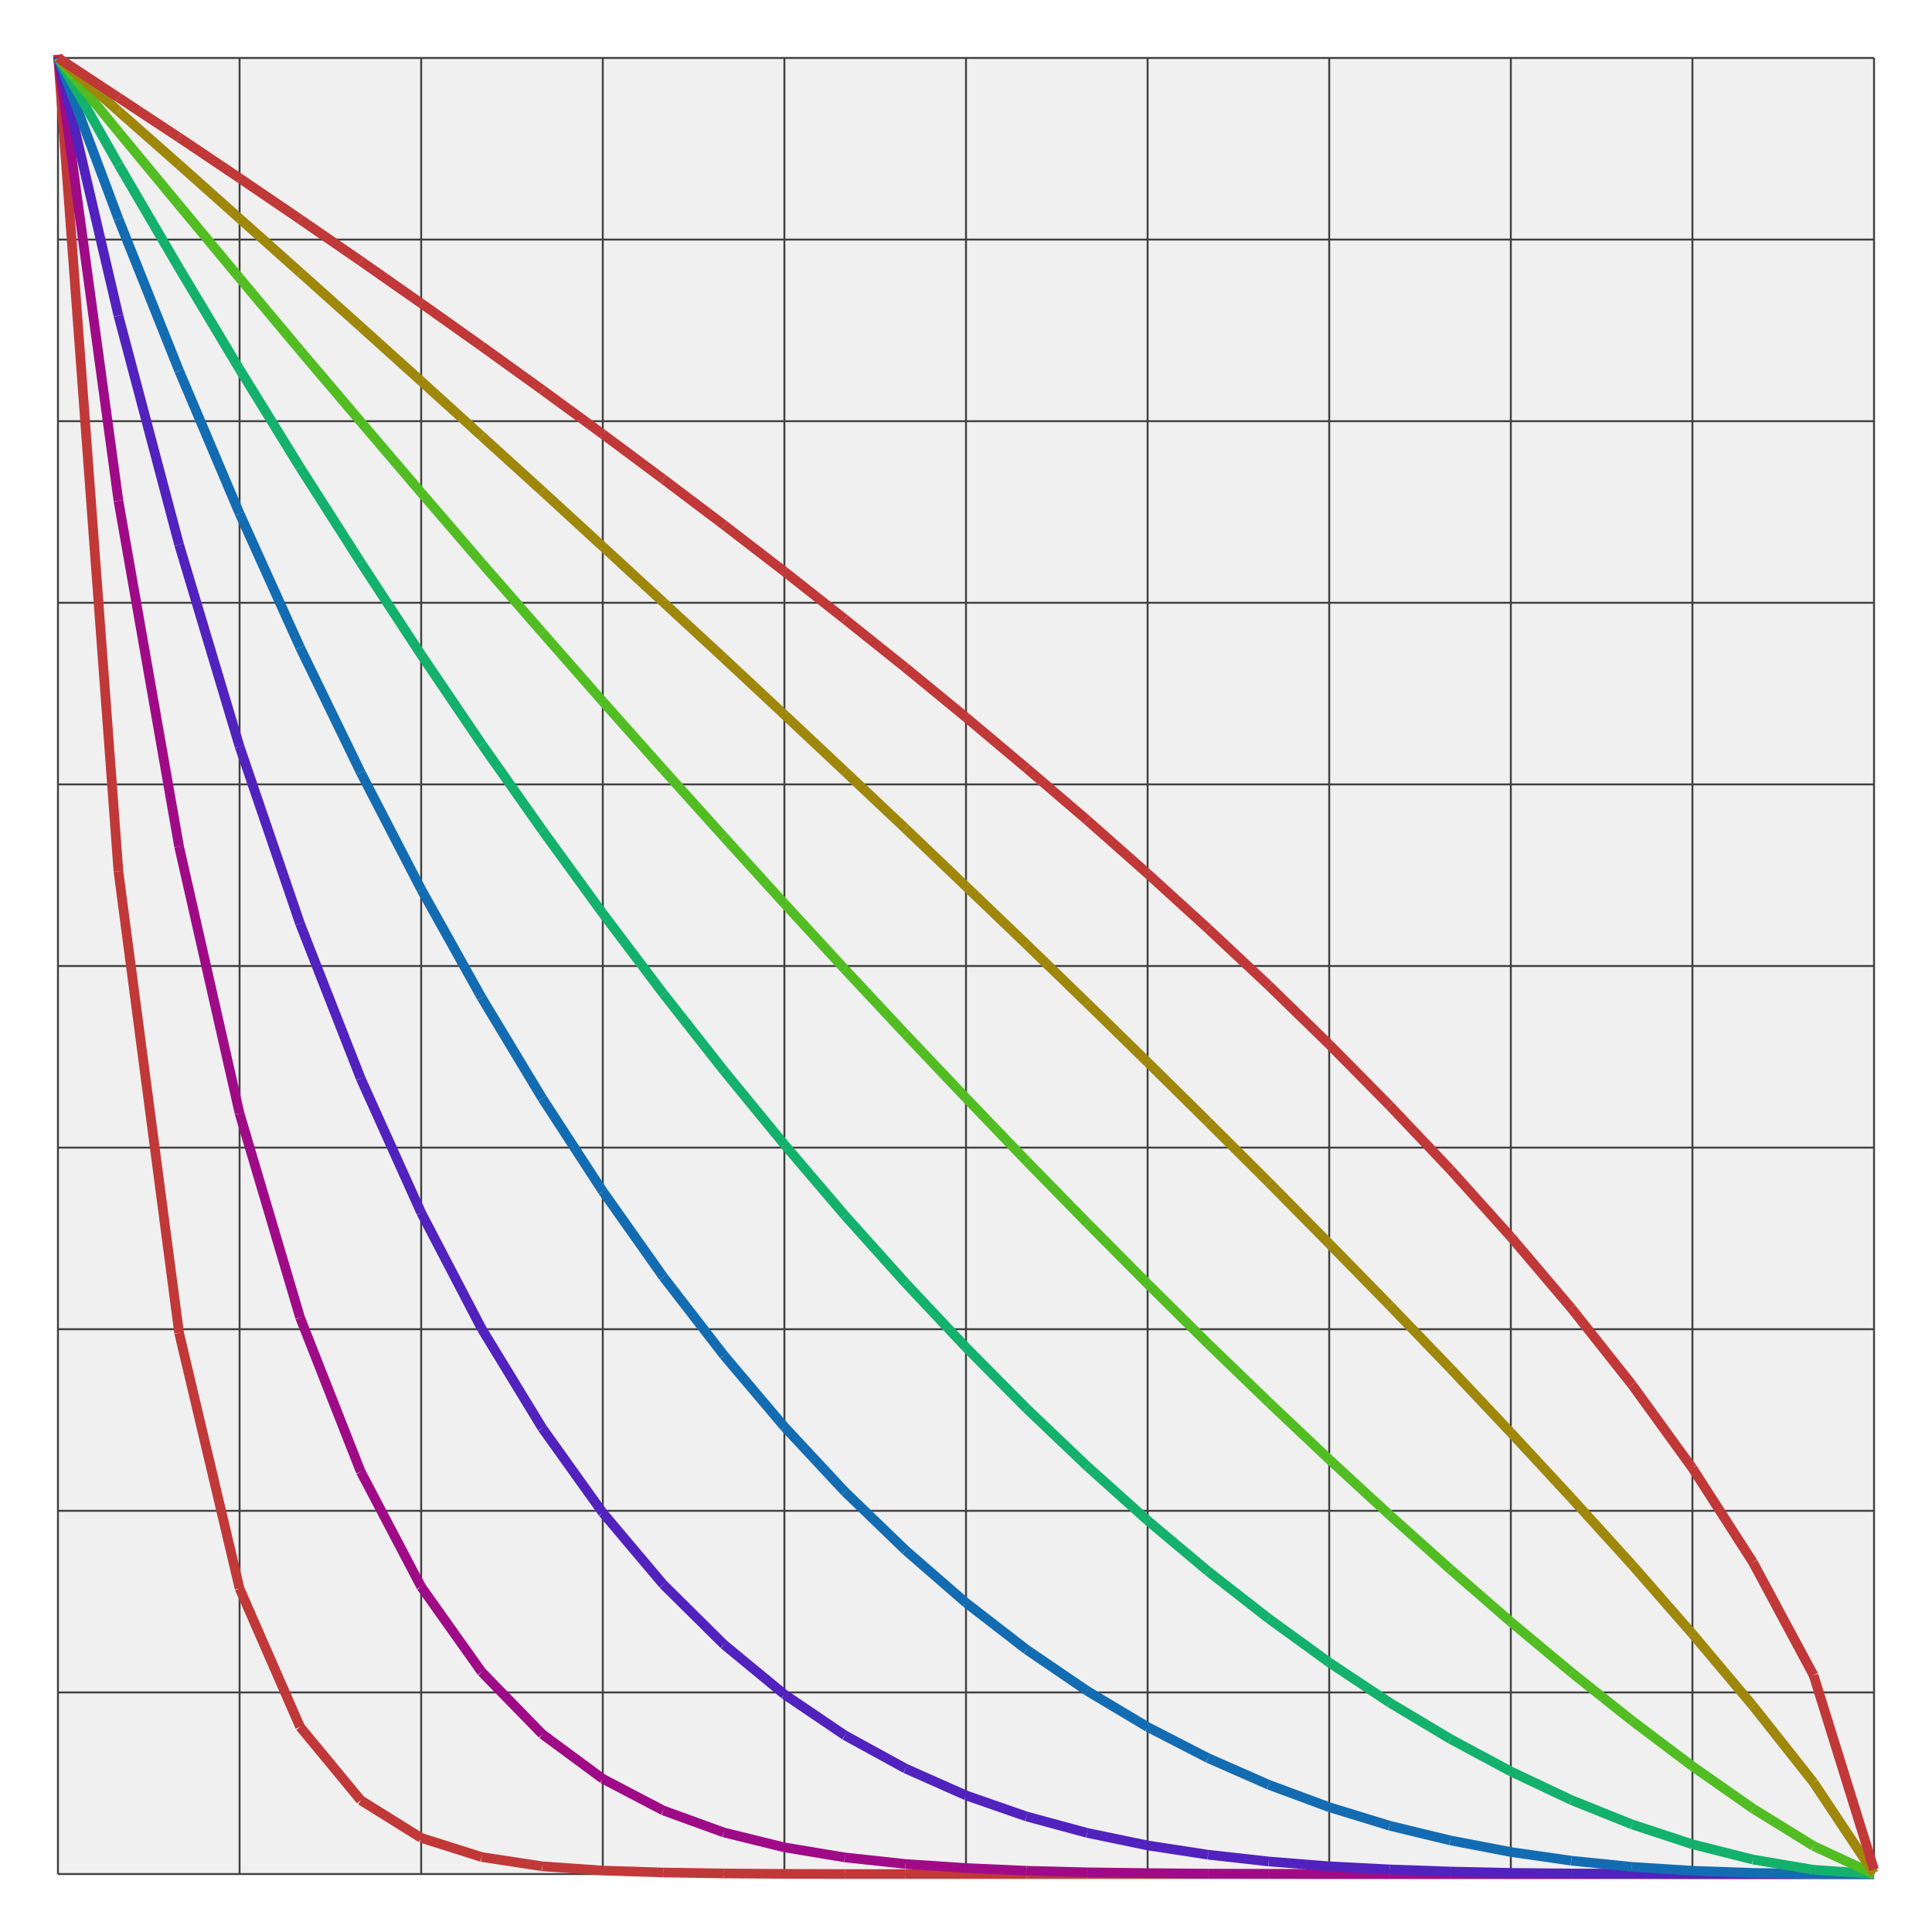 <?xml version="1.0" encoding="UTF-8"?>
<!DOCTYPE svg PUBLIC "-//W3C//DTD SVG 1.1//EN" "http://www.w3.org/Graphics/SVG/1.1/DTD/svg11.dtd">
<svg xmlns="http://www.w3.org/2000/svg" xml:space="preserve" width="100mm" height="100mm" viewBox="0 0 100 100" style="shape-rendering:geometricPrecision; text-rendering:geometricPrecision; image-rendering:optimizeQuality; fill-rule:evenodd; clip-rule:evenodd">
 <defs>
  <style type="text/css">
   <![CDATA[
    svg { background-color: #C0C0C0; }
    .normal { fill: none; stroke: #000000; stroke-width: 0.5mm; }
    .line { stroke: #000000; stroke-width: 0.5mm; }
   ]]>
  </style>
 </defs>
 <g id="robotplanet">
  <rect style="fill: #FFFFFF; stroke: none;" x="0" y="0" width="100" height="100" />
  <rect style="fill: #F0F0F0; stroke: none;" x="3" y="3" width="94" height="94" />
  <line style="stroke: #404040; stroke-width: 0.1" x1="3" y1="3" x2="3" y2="97"></line>
  <line style="stroke: #404040; stroke-width: 0.1" x1="12.4" y1="3" x2="12.4" y2="97"></line>
  <line style="stroke: #404040; stroke-width: 0.1" x1="21.8" y1="3" x2="21.8" y2="97"></line>
  <line style="stroke: #404040; stroke-width: 0.1" x1="31.2" y1="3" x2="31.2" y2="97"></line>
  <line style="stroke: #404040; stroke-width: 0.1" x1="40.6" y1="3" x2="40.6" y2="97"></line>
  <line style="stroke: #404040; stroke-width: 0.1" x1="50" y1="3" x2="50" y2="97"></line>
  <line style="stroke: #404040; stroke-width: 0.1" x1="59.4" y1="3" x2="59.4" y2="97"></line>
  <line style="stroke: #404040; stroke-width: 0.1" x1="68.8" y1="3" x2="68.8" y2="97"></line>
  <line style="stroke: #404040; stroke-width: 0.1" x1="78.2" y1="3" x2="78.2" y2="97"></line>
  <line style="stroke: #404040; stroke-width: 0.1" x1="87.6" y1="3" x2="87.6" y2="97"></line>
  <line style="stroke: #404040; stroke-width: 0.1" x1="97" y1="3" x2="97" y2="97"></line>
  <line style="stroke: #404040; stroke-width: 0.1" x1="3" y1="3" x2="97" y2="3"></line>
  <line style="stroke: #404040; stroke-width: 0.1" x1="3" y1="12.4" x2="97" y2="12.4"></line>
  <line style="stroke: #404040; stroke-width: 0.1" x1="3" y1="21.8" x2="97" y2="21.8"></line>
  <line style="stroke: #404040; stroke-width: 0.1" x1="3" y1="31.2" x2="97" y2="31.2"></line>
  <line style="stroke: #404040; stroke-width: 0.1" x1="3" y1="40.6" x2="97" y2="40.6"></line>
  <line style="stroke: #404040; stroke-width: 0.1" x1="3" y1="50" x2="97" y2="50"></line>
  <line style="stroke: #404040; stroke-width: 0.1" x1="3" y1="59.4" x2="97" y2="59.4"></line>
  <line style="stroke: #404040; stroke-width: 0.1" x1="3" y1="68.8" x2="97" y2="68.8"></line>
  <line style="stroke: #404040; stroke-width: 0.1" x1="3" y1="78.2" x2="97" y2="78.2"></line>
  <line style="stroke: #404040; stroke-width: 0.1" x1="3" y1="87.6" x2="97" y2="87.6"></line>
  <line style="stroke: #404040; stroke-width: 0.1" x1="3" y1="97" x2="97" y2="97"></line>
  <line style="stroke: #C13838; stroke-width: 0.5" x1="3" y1="2.83" x2="6.13" y2="45.1"></line>
  <line style="stroke: #C13838; stroke-width: 0.5" x1="6.13" y1="45.1" x2="9.27" y2="68.99"></line>
  <line style="stroke: #C13838; stroke-width: 0.5" x1="9.27" y1="68.99" x2="12.4" y2="82.22"></line>
  <line style="stroke: #C13838; stroke-width: 0.5" x1="12.4" y1="82.22" x2="15.53" y2="89.38"></line>
  <line style="stroke: #C13838; stroke-width: 0.5" x1="15.53" y1="89.38" x2="18.67" y2="93.18"></line>
  <line style="stroke: #C13838; stroke-width: 0.5" x1="18.67" y1="93.18" x2="21.8" y2="95.13"></line>
  <line style="stroke: #C13838; stroke-width: 0.5" x1="21.8" y1="95.13" x2="24.93" y2="96.12"></line>
  <line style="stroke: #C13838; stroke-width: 0.5" x1="24.93" y1="96.12" x2="28.07" y2="96.6"></line>
  <line style="stroke: #C13838; stroke-width: 0.5" x1="28.07" y1="96.6" x2="31.2" y2="96.82"></line>
  <line style="stroke: #C13838; stroke-width: 0.5" x1="31.2" y1="96.82" x2="34.33" y2="96.92"></line>
  <line style="stroke: #C13838; stroke-width: 0.5" x1="34.33" y1="96.92" x2="37.47" y2="96.97"></line>
  <line style="stroke: #C13838; stroke-width: 0.5" x1="37.47" y1="96.97" x2="40.6" y2="96.99"></line>
  <line style="stroke: #C13838; stroke-width: 0.5" x1="40.6" y1="96.99" x2="43.73" y2="97"></line>
  <line style="stroke: #C13838; stroke-width: 0.5" x1="43.73" y1="97" x2="46.87" y2="97"></line>
  <line style="stroke: #C13838; stroke-width: 0.5" x1="46.87" y1="97" x2="50" y2="97"></line>
  <line style="stroke: #C13838; stroke-width: 0.5" x1="50" y1="97" x2="53.13" y2="97"></line>
  <line style="stroke: #C13838; stroke-width: 0.5" x1="53.13" y1="97" x2="56.27" y2="97"></line>
  <line style="stroke: #C13838; stroke-width: 0.5" x1="56.27" y1="97" x2="59.4" y2="97"></line>
  <line style="stroke: #C13838; stroke-width: 0.5" x1="59.4" y1="97" x2="62.53" y2="97"></line>
  <line style="stroke: #C13838; stroke-width: 0.5" x1="62.53" y1="97" x2="65.67" y2="97"></line>
  <line style="stroke: #C13838; stroke-width: 0.5" x1="65.67" y1="97" x2="68.8" y2="97"></line>
  <line style="stroke: #C13838; stroke-width: 0.5" x1="68.8" y1="97" x2="71.93" y2="97"></line>
  <line style="stroke: #C13838; stroke-width: 0.5" x1="71.93" y1="97" x2="75.07" y2="97"></line>
  <line style="stroke: #C13838; stroke-width: 0.5" x1="75.07" y1="97" x2="78.2" y2="97"></line>
  <line style="stroke: #C13838; stroke-width: 0.5" x1="78.2" y1="97" x2="81.33" y2="97"></line>
  <line style="stroke: #C13838; stroke-width: 0.5" x1="81.33" y1="97" x2="84.47" y2="97"></line>
  <line style="stroke: #C13838; stroke-width: 0.5" x1="84.47" y1="97" x2="87.6" y2="97"></line>
  <line style="stroke: #C13838; stroke-width: 0.5" x1="87.6" y1="97" x2="90.73" y2="97"></line>
  <line style="stroke: #C13838; stroke-width: 0.5" x1="90.73" y1="97" x2="93.87" y2="97"></line>
  <line style="stroke: #C13838; stroke-width: 0.5" x1="93.87" y1="97" x2="97" y2="97"></line>
  <line style="stroke: #9F0B87; stroke-width: 0.5" x1="3" y1="2.92" x2="6.13" y2="25.92"></line>
  <line style="stroke: #9F0B87; stroke-width: 0.5" x1="6.13" y1="25.92" x2="9.27" y2="43.82"></line>
  <line style="stroke: #9F0B87; stroke-width: 0.5" x1="9.27" y1="43.82" x2="12.4" y2="57.63"></line>
  <line style="stroke: #9F0B87; stroke-width: 0.5" x1="12.4" y1="57.63" x2="15.53" y2="68.19"></line>
  <line style="stroke: #9F0B87; stroke-width: 0.5" x1="15.53" y1="68.19" x2="18.67" y2="76.17"></line>
  <line style="stroke: #9F0B87; stroke-width: 0.5" x1="18.67" y1="76.17" x2="21.8" y2="82.13"></line>
  <line style="stroke: #9F0B87; stroke-width: 0.5" x1="21.8" y1="82.13" x2="24.93" y2="86.54"></line>
  <line style="stroke: #9F0B87; stroke-width: 0.5" x1="24.93" y1="86.54" x2="28.07" y2="89.76"></line>
  <line style="stroke: #9F0B87; stroke-width: 0.5" x1="28.07" y1="89.76" x2="31.2" y2="92.07"></line>
  <line style="stroke: #9F0B87; stroke-width: 0.5" x1="31.2" y1="92.07" x2="34.33" y2="93.71"></line>
  <line style="stroke: #9F0B87; stroke-width: 0.5" x1="34.33" y1="93.71" x2="37.47" y2="94.85"></line>
  <line style="stroke: #9F0B87; stroke-width: 0.5" x1="37.47" y1="94.85" x2="40.6" y2="95.62"></line>
  <line style="stroke: #9F0B87; stroke-width: 0.5" x1="40.6" y1="95.62" x2="43.73" y2="96.14"></line>
  <line style="stroke: #9F0B87; stroke-width: 0.5" x1="43.73" y1="96.14" x2="46.87" y2="96.48"></line>
  <line style="stroke: #9F0B87; stroke-width: 0.5" x1="46.87" y1="96.48" x2="50" y2="96.69"></line>
  <line style="stroke: #9F0B87; stroke-width: 0.5" x1="50" y1="96.69" x2="53.13" y2="96.83"></line>
  <line style="stroke: #9F0B87; stroke-width: 0.5" x1="53.13" y1="96.83" x2="56.27" y2="96.91"></line>
  <line style="stroke: #9F0B87; stroke-width: 0.5" x1="56.27" y1="96.91" x2="59.4" y2="96.95"></line>
  <line style="stroke: #9F0B87; stroke-width: 0.5" x1="59.4" y1="96.95" x2="62.53" y2="96.98"></line>
  <line style="stroke: #9F0B87; stroke-width: 0.5" x1="62.53" y1="96.98" x2="65.67" y2="96.99"></line>
  <line style="stroke: #9F0B87; stroke-width: 0.5" x1="65.67" y1="96.99" x2="68.8" y2="97"></line>
  <line style="stroke: #9F0B87; stroke-width: 0.5" x1="68.8" y1="97" x2="71.93" y2="97"></line>
  <line style="stroke: #9F0B87; stroke-width: 0.5" x1="71.93" y1="97" x2="75.07" y2="97"></line>
  <line style="stroke: #9F0B87; stroke-width: 0.5" x1="75.07" y1="97" x2="78.2" y2="97"></line>
  <line style="stroke: #9F0B87; stroke-width: 0.5" x1="78.2" y1="97" x2="81.33" y2="97"></line>
  <line style="stroke: #9F0B87; stroke-width: 0.5" x1="81.33" y1="97" x2="84.47" y2="97"></line>
  <line style="stroke: #9F0B87; stroke-width: 0.5" x1="84.47" y1="97" x2="87.6" y2="97"></line>
  <line style="stroke: #9F0B87; stroke-width: 0.5" x1="87.6" y1="97" x2="90.73" y2="97"></line>
  <line style="stroke: #9F0B87; stroke-width: 0.5" x1="90.73" y1="97" x2="93.87" y2="97"></line>
  <line style="stroke: #9F0B87; stroke-width: 0.5" x1="93.87" y1="97" x2="97" y2="97"></line>
  <line style="stroke: #5122BD; stroke-width: 0.5" x1="3" y1="2.96" x2="6.13" y2="16.34"></line>
  <line style="stroke: #5122BD; stroke-width: 0.5" x1="6.13" y1="16.34" x2="9.27" y2="28.19"></line>
  <line style="stroke: #5122BD; stroke-width: 0.5" x1="9.27" y1="28.19" x2="12.4" y2="38.64"></line>
  <line style="stroke: #5122BD; stroke-width: 0.5" x1="12.4" y1="38.64" x2="15.53" y2="47.81"></line>
  <line style="stroke: #5122BD; stroke-width: 0.5" x1="15.53" y1="47.81" x2="18.67" y2="55.82"></line>
  <line style="stroke: #5122BD; stroke-width: 0.5" x1="18.67" y1="55.82" x2="21.8" y2="62.77"></line>
  <line style="stroke: #5122BD; stroke-width: 0.5" x1="21.8" y1="62.77" x2="24.93" y2="68.77"></line>
  <line style="stroke: #5122BD; stroke-width: 0.5" x1="24.93" y1="68.77" x2="28.07" y2="73.92"></line>
  <line style="stroke: #5122BD; stroke-width: 0.5" x1="28.07" y1="73.92" x2="31.2" y2="78.3"></line>
  <line style="stroke: #5122BD; stroke-width: 0.5" x1="31.2" y1="78.3" x2="34.33" y2="82.01"></line>
  <line style="stroke: #5122BD; stroke-width: 0.5" x1="34.33" y1="82.01" x2="37.47" y2="85.12"></line>
  <line style="stroke: #5122BD; stroke-width: 0.5" x1="37.47" y1="85.12" x2="40.6" y2="87.7"></line>
  <line style="stroke: #5122BD; stroke-width: 0.5" x1="40.6" y1="87.7" x2="43.73" y2="89.82"></line>
  <line style="stroke: #5122BD; stroke-width: 0.5" x1="43.73" y1="89.82" x2="46.87" y2="91.54"></line>
  <line style="stroke: #5122BD; stroke-width: 0.5" x1="46.87" y1="91.54" x2="50" y2="92.93"></line>
  <line style="stroke: #5122BD; stroke-width: 0.5" x1="50" y1="92.93" x2="53.13" y2="94.02"></line>
  <line style="stroke: #5122BD; stroke-width: 0.5" x1="53.13" y1="94.02" x2="56.27" y2="94.87"></line>
  <line style="stroke: #5122BD; stroke-width: 0.5" x1="56.27" y1="94.87" x2="59.4" y2="95.52"></line>
  <line style="stroke: #5122BD; stroke-width: 0.5" x1="59.4" y1="95.52" x2="62.53" y2="96"></line>
  <line style="stroke: #5122BD; stroke-width: 0.5" x1="62.53" y1="96" x2="65.67" y2="96.35"></line>
  <line style="stroke: #5122BD; stroke-width: 0.5" x1="65.67" y1="96.35" x2="68.8" y2="96.6"></line>
  <line style="stroke: #5122BD; stroke-width: 0.5" x1="68.8" y1="96.6" x2="71.93" y2="96.76"></line>
  <line style="stroke: #5122BD; stroke-width: 0.5" x1="71.93" y1="96.76" x2="75.07" y2="96.87"></line>
  <line style="stroke: #5122BD; stroke-width: 0.5" x1="75.07" y1="96.87" x2="78.2" y2="96.94"></line>
  <line style="stroke: #5122BD; stroke-width: 0.5" x1="78.2" y1="96.94" x2="81.33" y2="96.97"></line>
  <line style="stroke: #5122BD; stroke-width: 0.5" x1="81.33" y1="96.97" x2="84.47" y2="96.99"></line>
  <line style="stroke: #5122BD; stroke-width: 0.5" x1="84.47" y1="96.99" x2="87.6" y2="97"></line>
  <line style="stroke: #5122BD; stroke-width: 0.5" x1="87.6" y1="97" x2="90.73" y2="97"></line>
  <line style="stroke: #5122BD; stroke-width: 0.5" x1="90.73" y1="97" x2="93.87" y2="97"></line>
  <line style="stroke: #5122BD; stroke-width: 0.5" x1="93.87" y1="97" x2="97" y2="97"></line>
  <line style="stroke: #136CB1; stroke-width: 0.5" x1="3" y1="2.97" x2="6.13" y2="11.33"></line>
  <line style="stroke: #136CB1; stroke-width: 0.5" x1="6.13" y1="11.33" x2="9.27" y2="19.19"></line>
  <line style="stroke: #136CB1; stroke-width: 0.5" x1="9.27" y1="19.19" x2="12.4" y2="26.58"></line>
  <line style="stroke: #136CB1; stroke-width: 0.5" x1="12.4" y1="26.58" x2="15.53" y2="33.51"></line>
  <line style="stroke: #136CB1; stroke-width: 0.5" x1="15.53" y1="33.51" x2="18.67" y2="39.98"></line>
  <line style="stroke: #136CB1; stroke-width: 0.5" x1="18.67" y1="39.98" x2="21.8" y2="46.03"></line>
  <line style="stroke: #136CB1; stroke-width: 0.5" x1="21.8" y1="46.03" x2="24.93" y2="51.64"></line>
  <line style="stroke: #136CB1; stroke-width: 0.5" x1="24.93" y1="51.64" x2="28.07" y2="56.85"></line>
  <line style="stroke: #136CB1; stroke-width: 0.5" x1="28.07" y1="56.85" x2="31.2" y2="61.66"></line>
  <line style="stroke: #136CB1; stroke-width: 0.5" x1="31.2" y1="61.66" x2="34.33" y2="66.09"></line>
  <line style="stroke: #136CB1; stroke-width: 0.5" x1="34.33" y1="66.09" x2="37.47" y2="70.15"></line>
  <line style="stroke: #136CB1; stroke-width: 0.5" x1="37.47" y1="70.15" x2="40.6" y2="73.85"></line>
  <line style="stroke: #136CB1; stroke-width: 0.5" x1="40.6" y1="73.85" x2="43.73" y2="77.21"></line>
  <line style="stroke: #136CB1; stroke-width: 0.5" x1="43.73" y1="77.21" x2="46.87" y2="80.24"></line>
  <line style="stroke: #136CB1; stroke-width: 0.5" x1="46.87" y1="80.24" x2="50" y2="82.96"></line>
  <line style="stroke: #136CB1; stroke-width: 0.5" x1="50" y1="82.96" x2="53.13" y2="85.38"></line>
  <line style="stroke: #136CB1; stroke-width: 0.5" x1="53.13" y1="85.38" x2="56.27" y2="87.52"></line>
  <line style="stroke: #136CB1; stroke-width: 0.5" x1="56.27" y1="87.52" x2="59.4" y2="89.39"></line>
  <line style="stroke: #136CB1; stroke-width: 0.5" x1="59.4" y1="89.39" x2="62.53" y2="91"></line>
  <line style="stroke: #136CB1; stroke-width: 0.5" x1="62.53" y1="91" x2="65.67" y2="92.38"></line>
  <line style="stroke: #136CB1; stroke-width: 0.5" x1="65.67" y1="92.38" x2="68.8" y2="93.54"></line>
  <line style="stroke: #136CB1; stroke-width: 0.5" x1="68.8" y1="93.54" x2="71.93" y2="94.5"></line>
  <line style="stroke: #136CB1; stroke-width: 0.5" x1="71.93" y1="94.5" x2="75.07" y2="95.26"></line>
  <line style="stroke: #136CB1; stroke-width: 0.5" x1="75.07" y1="95.26" x2="78.2" y2="95.86"></line>
  <line style="stroke: #136CB1; stroke-width: 0.5" x1="78.2" y1="95.86" x2="81.33" y2="96.31"></line>
  <line style="stroke: #136CB1; stroke-width: 0.5" x1="81.33" y1="96.31" x2="84.47" y2="96.63"></line>
  <line style="stroke: #136CB1; stroke-width: 0.5" x1="84.47" y1="96.63" x2="87.6" y2="96.83"></line>
  <line style="stroke: #136CB1; stroke-width: 0.5" x1="87.6" y1="96.83" x2="90.73" y2="96.94"></line>
  <line style="stroke: #136CB1; stroke-width: 0.5" x1="90.73" y1="96.94" x2="93.87" y2="96.99"></line>
  <line style="stroke: #136CB1; stroke-width: 0.5" x1="93.87" y1="96.99" x2="97" y2="97"></line>
  <line style="stroke: #13B16C; stroke-width: 0.5" x1="3" y1="2.98" x2="6.13" y2="8.51"></line>
  <line style="stroke: #13B16C; stroke-width: 0.5" x1="6.13" y1="8.51" x2="9.27" y2="13.88"></line>
  <line style="stroke: #13B16C; stroke-width: 0.5" x1="9.27" y1="13.88" x2="12.4" y2="19.11"></line>
  <line style="stroke: #13B16C; stroke-width: 0.5" x1="12.4" y1="19.11" x2="15.53" y2="24.19"></line>
  <line style="stroke: #13B16C; stroke-width: 0.5" x1="15.53" y1="24.19" x2="18.67" y2="29.11"></line>
  <line style="stroke: #13B16C; stroke-width: 0.5" x1="18.67" y1="29.11" x2="21.8" y2="33.89"></line>
  <line style="stroke: #13B16C; stroke-width: 0.5" x1="21.8" y1="33.89" x2="24.93" y2="38.51"></line>
  <line style="stroke: #13B16C; stroke-width: 0.5" x1="24.93" y1="38.51" x2="28.07" y2="42.97"></line>
  <line style="stroke: #13B16C; stroke-width: 0.5" x1="28.07" y1="42.97" x2="31.2" y2="47.28"></line>
  <line style="stroke: #13B16C; stroke-width: 0.5" x1="31.2" y1="47.28" x2="34.33" y2="51.43"></line>
  <line style="stroke: #13B16C; stroke-width: 0.5" x1="34.33" y1="51.43" x2="37.47" y2="55.42"></line>
  <line style="stroke: #13B16C; stroke-width: 0.5" x1="37.47" y1="55.42" x2="40.6" y2="59.24"></line>
  <line style="stroke: #13B16C; stroke-width: 0.5" x1="40.6" y1="59.24" x2="43.73" y2="62.91"></line>
  <line style="stroke: #13B16C; stroke-width: 0.5" x1="43.73" y1="62.91" x2="46.87" y2="66.41"></line>
  <line style="stroke: #13B16C; stroke-width: 0.5" x1="46.87" y1="66.41" x2="50" y2="69.74"></line>
  <line style="stroke: #13B16C; stroke-width: 0.5" x1="50" y1="69.74" x2="53.13" y2="72.9"></line>
  <line style="stroke: #13B16C; stroke-width: 0.5" x1="53.13" y1="72.9" x2="56.27" y2="75.89"></line>
  <line style="stroke: #13B16C; stroke-width: 0.5" x1="56.27" y1="75.89" x2="59.4" y2="78.7"></line>
  <line style="stroke: #13B16C; stroke-width: 0.5" x1="59.4" y1="78.7" x2="62.53" y2="81.33"></line>
  <line style="stroke: #13B16C; stroke-width: 0.5" x1="62.53" y1="81.33" x2="65.67" y2="83.78"></line>
  <line style="stroke: #13B16C; stroke-width: 0.5" x1="65.67" y1="83.78" x2="68.8" y2="86.05"></line>
  <line style="stroke: #13B16C; stroke-width: 0.5" x1="68.8" y1="86.05" x2="71.93" y2="88.13"></line>
  <line style="stroke: #13B16C; stroke-width: 0.5" x1="71.93" y1="88.13" x2="75.07" y2="90.01"></line>
  <line style="stroke: #13B16C; stroke-width: 0.5" x1="75.07" y1="90.01" x2="78.2" y2="91.69"></line>
  <line style="stroke: #13B16C; stroke-width: 0.5" x1="78.2" y1="91.69" x2="81.33" y2="93.17"></line>
  <line style="stroke: #13B16C; stroke-width: 0.5" x1="81.33" y1="93.17" x2="84.47" y2="94.43"></line>
  <line style="stroke: #13B16C; stroke-width: 0.5" x1="84.47" y1="94.43" x2="87.6" y2="95.46"></line>
  <line style="stroke: #13B16C; stroke-width: 0.5" x1="87.6" y1="95.46" x2="90.73" y2="96.25"></line>
  <line style="stroke: #13B16C; stroke-width: 0.5" x1="90.73" y1="96.25" x2="93.87" y2="96.78"></line>
  <line style="stroke: #13B16C; stroke-width: 0.5" x1="93.87" y1="96.78" x2="97" y2="97"></line>
  <line style="stroke: #51BD22; stroke-width: 0.5" x1="3" y1="2.99" x2="6.13" y2="6.82"></line>
  <line style="stroke: #51BD22; stroke-width: 0.5" x1="6.13" y1="6.82" x2="9.27" y2="10.62"></line>
  <line style="stroke: #51BD22; stroke-width: 0.5" x1="9.27" y1="10.62" x2="12.4" y2="14.39"></line>
  <line style="stroke: #51BD22; stroke-width: 0.5" x1="12.4" y1="14.39" x2="15.53" y2="18.13"></line>
  <line style="stroke: #51BD22; stroke-width: 0.5" x1="15.53" y1="18.13" x2="18.67" y2="21.83"></line>
  <line style="stroke: #51BD22; stroke-width: 0.5" x1="18.67" y1="21.83" x2="21.8" y2="25.5"></line>
  <line style="stroke: #51BD22; stroke-width: 0.5" x1="21.8" y1="25.5" x2="24.93" y2="29.14"></line>
  <line style="stroke: #51BD22; stroke-width: 0.5" x1="24.93" y1="29.14" x2="28.07" y2="32.74"></line>
  <line style="stroke: #51BD22; stroke-width: 0.5" x1="28.07" y1="32.74" x2="31.2" y2="36.31"></line>
  <line style="stroke: #51BD22; stroke-width: 0.5" x1="31.2" y1="36.31" x2="34.33" y2="39.83"></line>
  <line style="stroke: #51BD22; stroke-width: 0.5" x1="34.33" y1="39.83" x2="37.47" y2="43.32"></line>
  <line style="stroke: #51BD22; stroke-width: 0.5" x1="37.47" y1="43.32" x2="40.6" y2="46.77"></line>
  <line style="stroke: #51BD22; stroke-width: 0.5" x1="40.6" y1="46.77" x2="43.73" y2="50.17"></line>
  <line style="stroke: #51BD22; stroke-width: 0.5" x1="43.73" y1="50.17" x2="46.87" y2="53.53"></line>
  <line style="stroke: #51BD22; stroke-width: 0.5" x1="46.87" y1="53.53" x2="50" y2="56.83"></line>
  <line style="stroke: #51BD22; stroke-width: 0.5" x1="50" y1="56.83" x2="53.13" y2="60.09"></line>
  <line style="stroke: #51BD22; stroke-width: 0.5" x1="53.13" y1="60.09" x2="56.27" y2="63.3"></line>
  <line style="stroke: #51BD22; stroke-width: 0.5" x1="56.27" y1="63.3" x2="59.4" y2="66.45"></line>
  <line style="stroke: #51BD22; stroke-width: 0.5" x1="59.4" y1="66.45" x2="62.53" y2="69.55"></line>
  <line style="stroke: #51BD22; stroke-width: 0.5" x1="62.53" y1="69.55" x2="65.67" y2="72.58"></line>
  <line style="stroke: #51BD22; stroke-width: 0.5" x1="65.67" y1="72.58" x2="68.8" y2="75.54"></line>
  <line style="stroke: #51BD22; stroke-width: 0.5" x1="68.8" y1="75.54" x2="71.93" y2="78.42"></line>
  <line style="stroke: #51BD22; stroke-width: 0.5" x1="71.93" y1="78.42" x2="75.07" y2="81.23"></line>
  <line style="stroke: #51BD22; stroke-width: 0.5" x1="75.07" y1="81.23" x2="78.2" y2="83.95"></line>
  <line style="stroke: #51BD22; stroke-width: 0.5" x1="78.2" y1="83.95" x2="81.33" y2="86.56"></line>
  <line style="stroke: #51BD22; stroke-width: 0.5" x1="81.33" y1="86.56" x2="84.47" y2="89.06"></line>
  <line style="stroke: #51BD22; stroke-width: 0.5" x1="84.47" y1="89.06" x2="87.6" y2="91.42"></line>
  <line style="stroke: #51BD22; stroke-width: 0.5" x1="87.6" y1="91.42" x2="90.73" y2="93.61"></line>
  <line style="stroke: #51BD22; stroke-width: 0.5" x1="90.73" y1="93.61" x2="93.87" y2="95.55"></line>
  <line style="stroke: #51BD22; stroke-width: 0.5" x1="93.87" y1="95.55" x2="97" y2="97"></line>
  <line style="stroke: #9F870B; stroke-width: 0.5" x1="3" y1="2.99" x2="6.13" y2="5.75"></line>
  <line style="stroke: #9F870B; stroke-width: 0.5" x1="6.13" y1="5.75" x2="9.27" y2="8.52"></line>
  <line style="stroke: #9F870B; stroke-width: 0.5" x1="9.27" y1="8.52" x2="12.4" y2="11.31"></line>
  <line style="stroke: #9F870B; stroke-width: 0.5" x1="12.4" y1="11.31" x2="15.53" y2="14.1"></line>
  <line style="stroke: #9F870B; stroke-width: 0.5" x1="15.53" y1="14.1" x2="18.67" y2="16.91"></line>
  <line style="stroke: #9F870B; stroke-width: 0.5" x1="18.67" y1="16.91" x2="21.8" y2="19.73"></line>
  <line style="stroke: #9F870B; stroke-width: 0.5" x1="21.8" y1="19.73" x2="24.93" y2="22.57"></line>
  <line style="stroke: #9F870B; stroke-width: 0.5" x1="24.93" y1="22.57" x2="28.07" y2="25.42"></line>
  <line style="stroke: #9F870B; stroke-width: 0.5" x1="28.07" y1="25.42" x2="31.2" y2="28.29"></line>
  <line style="stroke: #9F870B; stroke-width: 0.5" x1="31.2" y1="28.29" x2="34.33" y2="31.17"></line>
  <line style="stroke: #9F870B; stroke-width: 0.5" x1="34.33" y1="31.17" x2="37.47" y2="34.07"></line>
  <line style="stroke: #9F870B; stroke-width: 0.5" x1="37.47" y1="34.07" x2="40.6" y2="36.99"></line>
  <line style="stroke: #9F870B; stroke-width: 0.5" x1="40.6" y1="36.99" x2="43.73" y2="39.93"></line>
  <line style="stroke: #9F870B; stroke-width: 0.5" x1="43.73" y1="39.93" x2="46.87" y2="42.89"></line>
  <line style="stroke: #9F870B; stroke-width: 0.5" x1="46.87" y1="42.89" x2="50" y2="45.88"></line>
  <line style="stroke: #9F870B; stroke-width: 0.5" x1="50" y1="45.88" x2="53.13" y2="48.88"></line>
  <line style="stroke: #9F870B; stroke-width: 0.5" x1="53.13" y1="48.88" x2="56.27" y2="51.92"></line>
  <line style="stroke: #9F870B; stroke-width: 0.5" x1="56.27" y1="51.92" x2="59.4" y2="54.98"></line>
  <line style="stroke: #9F870B; stroke-width: 0.5" x1="59.4" y1="54.98" x2="62.53" y2="58.07"></line>
  <line style="stroke: #9F870B; stroke-width: 0.5" x1="62.53" y1="58.07" x2="65.67" y2="61.2"></line>
  <line style="stroke: #9F870B; stroke-width: 0.5" x1="65.67" y1="61.2" x2="68.8" y2="64.37"></line>
  <line style="stroke: #9F870B; stroke-width: 0.5" x1="68.8" y1="64.37" x2="71.93" y2="67.57"></line>
  <line style="stroke: #9F870B; stroke-width: 0.5" x1="71.93" y1="67.57" x2="75.07" y2="70.83"></line>
  <line style="stroke: #9F870B; stroke-width: 0.5" x1="75.07" y1="70.83" x2="78.2" y2="74.15"></line>
  <line style="stroke: #9F870B; stroke-width: 0.5" x1="78.2" y1="74.15" x2="81.33" y2="77.53"></line>
  <line style="stroke: #9F870B; stroke-width: 0.5" x1="81.33" y1="77.53" x2="84.47" y2="80.99"></line>
  <line style="stroke: #9F870B; stroke-width: 0.5" x1="84.47" y1="80.99" x2="87.6" y2="84.57"></line>
  <line style="stroke: #9F870B; stroke-width: 0.5" x1="87.6" y1="84.57" x2="90.73" y2="88.29"></line>
  <line style="stroke: #9F870B; stroke-width: 0.5" x1="90.73" y1="88.29" x2="93.87" y2="92.26"></line>
  <line style="stroke: #9F870B; stroke-width: 0.5" x1="93.87" y1="92.26" x2="97" y2="96.97"></line>
  <line style="stroke: #C13838; stroke-width: 0.5" x1="3" y1="2.99" x2="6.13" y2="5.05"></line>
  <line style="stroke: #C13838; stroke-width: 0.5" x1="6.13" y1="5.05" x2="9.27" y2="7.12"></line>
  <line style="stroke: #C13838; stroke-width: 0.5" x1="9.27" y1="7.12" x2="12.4" y2="9.22"></line>
  <line style="stroke: #C13838; stroke-width: 0.5" x1="12.4" y1="9.22" x2="15.53" y2="11.35"></line>
  <line style="stroke: #C13838; stroke-width: 0.5" x1="15.53" y1="11.35" x2="18.67" y2="13.51"></line>
  <line style="stroke: #C13838; stroke-width: 0.5" x1="18.67" y1="13.51" x2="21.8" y2="15.7"></line>
  <line style="stroke: #C13838; stroke-width: 0.5" x1="21.8" y1="15.7" x2="24.93" y2="17.92"></line>
  <line style="stroke: #C13838; stroke-width: 0.5" x1="24.93" y1="17.92" x2="28.07" y2="20.18"></line>
  <line style="stroke: #C13838; stroke-width: 0.5" x1="28.07" y1="20.18" x2="31.2" y2="22.47"></line>
  <line style="stroke: #C13838; stroke-width: 0.5" x1="31.2" y1="22.47" x2="34.33" y2="24.8"></line>
  <line style="stroke: #C13838; stroke-width: 0.5" x1="34.33" y1="24.8" x2="37.47" y2="27.17"></line>
  <line style="stroke: #C13838; stroke-width: 0.5" x1="37.47" y1="27.17" x2="40.6" y2="29.58"></line>
  <line style="stroke: #C13838; stroke-width: 0.5" x1="40.6" y1="29.58" x2="43.73" y2="32.05"></line>
  <line style="stroke: #C13838; stroke-width: 0.5" x1="43.73" y1="32.05" x2="46.87" y2="34.56"></line>
  <line style="stroke: #C13838; stroke-width: 0.5" x1="46.87" y1="34.56" x2="50" y2="37.13"></line>
  <line style="stroke: #C13838; stroke-width: 0.5" x1="50" y1="37.13" x2="53.13" y2="39.76"></line>
  <line style="stroke: #C13838; stroke-width: 0.5" x1="53.13" y1="39.76" x2="56.27" y2="42.45"></line>
  <line style="stroke: #C13838; stroke-width: 0.5" x1="56.27" y1="42.45" x2="59.4" y2="45.22"></line>
  <line style="stroke: #C13838; stroke-width: 0.5" x1="59.4" y1="45.22" x2="62.53" y2="48.07"></line>
  <line style="stroke: #C13838; stroke-width: 0.5" x1="62.53" y1="48.07" x2="65.67" y2="51.01"></line>
  <line style="stroke: #C13838; stroke-width: 0.5" x1="65.67" y1="51.01" x2="68.8" y2="54.06"></line>
  <line style="stroke: #C13838; stroke-width: 0.5" x1="68.8" y1="54.06" x2="71.93" y2="57.23"></line>
  <line style="stroke: #C13838; stroke-width: 0.5" x1="71.93" y1="57.23" x2="75.07" y2="60.54"></line>
  <line style="stroke: #C13838; stroke-width: 0.5" x1="75.07" y1="60.54" x2="78.2" y2="64.02"></line>
  <line style="stroke: #C13838; stroke-width: 0.5" x1="78.2" y1="64.02" x2="81.33" y2="67.71"></line>
  <line style="stroke: #C13838; stroke-width: 0.5" x1="81.33" y1="67.71" x2="84.47" y2="71.67"></line>
  <line style="stroke: #C13838; stroke-width: 0.5" x1="84.47" y1="71.67" x2="87.6" y2="75.99"></line>
  <line style="stroke: #C13838; stroke-width: 0.5" x1="87.6" y1="75.99" x2="90.73" y2="80.86"></line>
  <line style="stroke: #C13838; stroke-width: 0.5" x1="90.73" y1="80.86" x2="93.87" y2="86.71"></line>
  <line style="stroke: #C13838; stroke-width: 0.5" x1="93.87" y1="86.71" x2="97" y2="96.77"></line>
 </g>
</svg>
